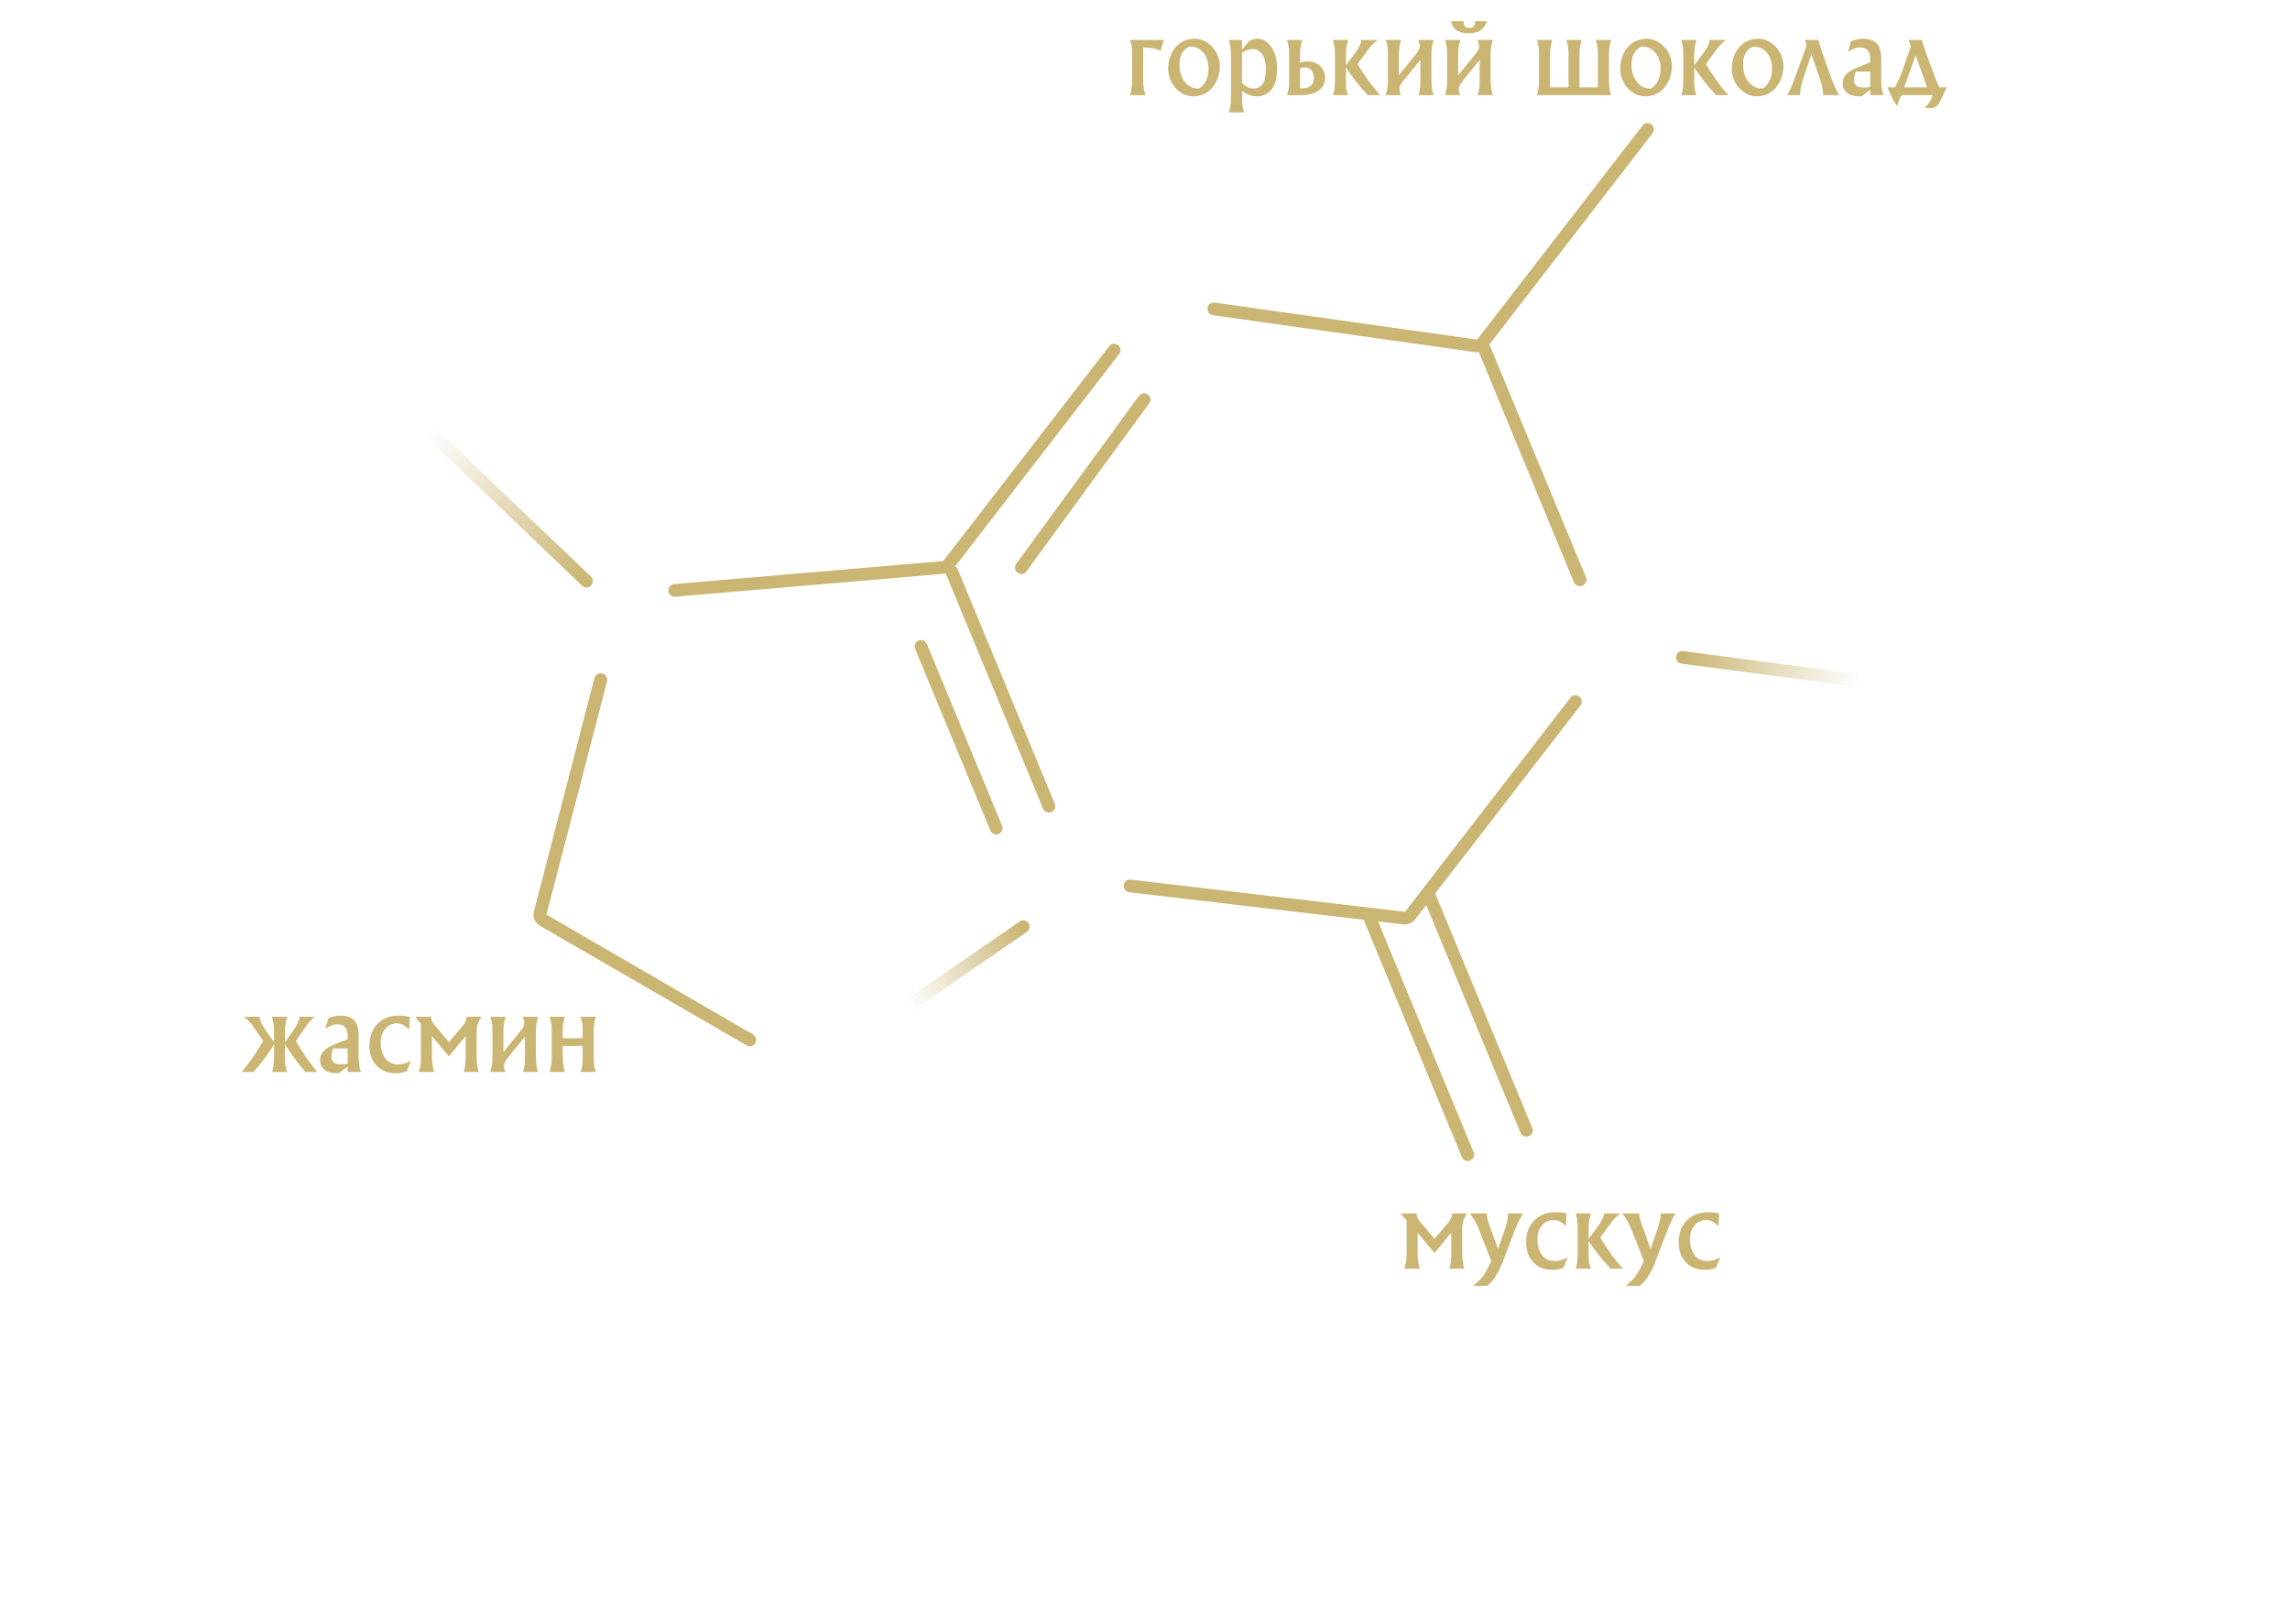 <?xml version="1.0" encoding="UTF-8"?> <svg xmlns="http://www.w3.org/2000/svg" width="361" height="256" viewBox="0 0 361 256" fill="none"><path d="M145.186 101.898L157.041 130.542" stroke="#CAB573" stroke-width="2" stroke-linecap="round"></path><path d="M62.738 63.214L92.459 91.616" stroke="url(#paint0_linear_198_1445)" stroke-width="2" stroke-linecap="round"></path><path d="M106.356 93.078L148.774 89.447C149.052 89.423 149.309 89.283 149.48 89.061L175.638 55.202" stroke="#CAB573" stroke-width="2" stroke-linecap="round"></path><path d="M94.699 107.17L85.156 143.945C85.043 144.379 85.234 144.836 85.622 145.061L118.194 163.935" stroke="#CAB573" stroke-width="2" stroke-linecap="round"></path><path d="M233.755 54.415L249.053 91.374" stroke="#CAB573" stroke-width="2" stroke-linecap="round"></path><path d="M191.346 48.702L232.719 54.527C233.074 54.577 233.43 54.433 233.649 54.148L259.721 20.401" stroke="#CAB573" stroke-width="2" stroke-linecap="round"></path><path d="M150.058 90.141L165.355 127.1" stroke="#CAB573" stroke-width="2" stroke-linecap="round"></path><path d="M161.31 146.09L137.733 162.342" stroke="url(#paint1_linear_198_1445)" stroke-width="2" stroke-linecap="round"></path><path d="M94.7 107.169L85.157 143.944C85.044 144.378 85.235 144.835 85.623 145.06L118.195 163.934" stroke="url(#paint2_linear_198_1445)" stroke-width="2" stroke-linecap="round"></path><path d="M225.322 141.238L240.62 178.197" stroke="#CAB573" stroke-width="2" stroke-linecap="round"></path><path d="M180.352 63L161 89.486" stroke="#CAB573" stroke-width="2" stroke-linecap="round"></path><path d="M216.081 145.066L231.379 182.026" stroke="#CAB573" stroke-width="2" stroke-linecap="round"></path><path d="M233.756 54.412L249.054 91.371" stroke="url(#paint3_linear_198_1445)" stroke-width="2" stroke-linecap="round"></path><path d="M303.86 108.732L265.195 103.632" stroke="url(#paint4_linear_198_1445)" stroke-width="2" stroke-linecap="round"></path><path d="M178.133 139.667L221.367 144.743C221.716 144.783 222.06 144.639 222.275 144.361L248.356 110.601" stroke="#CAB573" stroke-width="2" stroke-linecap="round"></path><path d="M45.284 169H42.868C43.06 168.472 43.204 168.008 43.204 166.632V164.648C42.308 166.072 41.268 167.544 39.956 169H38.116C39.476 167.368 40.404 165.944 41.492 164.12L40.18 162.2C39.62 161.368 39.076 160.744 38.484 160.296H40.932C40.964 160.872 41.268 161.544 41.94 162.504L43.204 164.296V162.632C43.204 161.576 43.108 160.936 42.852 160.296H45.284C45.092 160.968 44.932 161.608 44.932 162.632V164.296L46.196 162.504C46.868 161.544 47.172 160.872 47.204 160.296H49.652C49.06 160.744 48.516 161.368 47.956 162.2L46.644 164.12C47.732 165.944 48.66 167.368 50.02 169H48.18C46.868 167.544 45.828 166.072 44.932 164.648V167.032C44.932 168.04 45.044 168.392 45.284 169ZM51.289 162.184L51.769 160.52C52.425 160.248 53.049 160.104 53.705 160.104C54.793 160.104 55.785 160.472 56.217 161.416C56.457 161.928 56.537 162.696 56.537 163.496V166.824C56.537 167.528 56.665 168.328 56.889 169H54.809V168.152L53.417 169.192H53.177C52.601 169.192 52.009 169.128 51.529 168.888C50.873 168.568 50.457 167.928 50.457 167.144C50.457 165.624 51.833 165.032 52.921 164.584L54.809 163.816V163.336C54.809 162.104 54.265 161.48 53.177 161.48C52.489 161.48 52.025 161.736 51.289 162.184ZM54.809 165.288H52.521C52.361 165.72 52.249 166.184 52.249 166.632C52.249 167.4 52.761 167.8 53.785 167.8C54.025 167.8 54.361 167.768 54.809 167.704V165.288ZM64.799 167.208L64.111 168.872C63.615 169.048 63.103 169.192 62.415 169.192C60.879 169.192 59.727 168.632 58.959 167.496C58.479 166.792 58.239 165.896 58.239 164.84C58.239 162.024 60.047 160.104 62.895 160.104C63.439 160.104 63.951 160.152 64.607 160.296L64.511 162.312C63.791 161.576 63.231 161.336 62.543 161.336C61.167 161.336 60.015 162.504 60.015 164.392C60.015 165.32 60.239 166.104 60.671 166.76C61.119 167.448 61.823 167.8 62.783 167.8C63.535 167.8 64.159 167.56 64.799 167.208ZM65.437 160.296H67.949C67.949 160.776 68.109 161.16 68.493 161.608L70.765 164.296L72.973 161.688C73.277 161.336 73.549 160.84 73.549 160.296H75.917C75.325 161.128 75.133 161.8 75.133 162.76V166.152C75.133 167.128 75.165 168.152 75.485 169H73.069C73.373 168.328 73.405 167.432 73.405 166.6V163.336L70.765 166.536L68.093 163.336V166.312C68.093 167.192 68.173 168.12 68.445 169H66.013C66.237 168.296 66.365 167.576 66.365 166.904V161.4L65.437 160.296ZM77.279 160.296H79.711C79.503 160.968 79.359 161.608 79.359 162.632V165.864L82.175 162.392C82.527 161.96 82.655 161.608 82.655 161.256C82.655 160.952 82.543 160.648 82.367 160.296H84.831C84.639 160.968 84.479 161.608 84.479 162.632V166.152C84.479 167.128 84.511 168.152 84.831 169H82.415C82.719 168.328 82.751 167.432 82.751 166.6V163.432L79.935 166.92C79.599 167.336 79.455 167.688 79.455 168.072C79.455 168.344 79.535 168.648 79.663 169H77.279C77.503 168.296 77.631 167.576 77.631 166.904V162.632C77.631 161.576 77.535 160.936 77.279 160.296ZM86.623 160.296H89.055C88.847 160.968 88.703 161.608 88.703 162.632V163.672H91.855V162.632C91.855 161.576 91.759 160.936 91.503 160.296H93.935C93.727 160.936 93.583 161.608 93.583 162.632V166.152C93.583 167.128 93.615 168.152 93.935 169H91.519C91.823 168.328 91.855 167.432 91.855 166.6V164.888H88.703V166.312C88.703 167.192 88.783 168.12 89.055 169H86.623C86.847 168.296 86.975 167.576 86.975 166.904V162.632C86.975 161.576 86.879 160.936 86.623 160.296Z" fill="#CAB573"></path><path d="M220.812 191.296H223.324C223.324 191.776 223.484 192.16 223.868 192.608L226.14 195.296L228.348 192.688C228.652 192.336 228.924 191.84 228.924 191.296H231.292C230.7 192.128 230.508 192.8 230.508 193.76V197.152C230.508 198.128 230.54 199.152 230.86 200H228.444C228.748 199.328 228.78 198.432 228.78 197.6V194.336L226.14 197.536L223.468 194.336V197.312C223.468 198.192 223.548 199.12 223.82 200H221.388C221.612 199.296 221.74 198.576 221.74 197.904V192.4L220.812 191.296ZM231.694 191.296H234.35C234.35 191.84 234.59 192.592 234.926 193.504L236.158 196.912L237.262 193.696C237.63 192.64 237.742 191.808 237.742 191.296H240.11C239.454 192.24 239.006 193.408 238.462 194.848L236.718 199.392C236.462 200.032 236.046 200.784 235.71 201.312C235.326 201.92 234.91 202.368 234.398 202.72H232.222C232.686 202.352 233.182 201.904 233.47 201.568C233.998 200.96 234.478 200.144 235.086 198.8L233.262 194.128C232.83 193.024 232.334 192.048 231.694 191.296ZM247.143 198.208L246.455 199.872C245.959 200.048 245.447 200.192 244.759 200.192C243.223 200.192 242.071 199.632 241.303 198.496C240.823 197.792 240.583 196.896 240.583 195.84C240.583 193.024 242.391 191.104 245.239 191.104C245.783 191.104 246.295 191.152 246.951 191.296L246.855 193.312C246.135 192.576 245.575 192.336 244.887 192.336C243.511 192.336 242.359 193.504 242.359 195.392C242.359 196.32 242.583 197.104 243.015 197.76C243.463 198.448 244.167 198.8 245.127 198.8C245.879 198.8 246.503 198.56 247.143 198.208ZM250.789 200H248.373C248.565 199.472 248.709 199.008 248.709 197.632V193.632C248.709 192.576 248.613 191.936 248.357 191.296H250.789C250.597 191.968 250.437 192.608 250.437 193.632V195.296L251.781 193.504C252.501 192.544 252.821 191.872 252.853 191.296H255.445C254.821 191.744 254.245 192.368 253.653 193.2L252.261 195.12C253.413 196.944 254.389 198.432 255.845 200H253.893C252.501 198.544 251.397 197.072 250.437 195.648V198.032C250.437 199.04 250.549 199.392 250.789 200ZM255.741 191.296H258.397C258.397 191.84 258.637 192.592 258.973 193.504L260.205 196.912L261.309 193.696C261.677 192.64 261.789 191.808 261.789 191.296H264.157C263.501 192.24 263.053 193.408 262.509 194.848L260.765 199.392C260.509 200.032 260.093 200.784 259.757 201.312C259.373 201.92 258.957 202.368 258.445 202.72H256.269C256.733 202.352 257.229 201.904 257.517 201.568C258.045 200.96 258.525 200.144 259.133 198.8L257.309 194.128C256.877 193.024 256.381 192.048 255.741 191.296ZM271.19 198.208L270.502 199.872C270.006 200.048 269.494 200.192 268.806 200.192C267.27 200.192 266.118 199.632 265.35 198.496C264.87 197.792 264.63 196.896 264.63 195.84C264.63 193.024 266.438 191.104 269.286 191.104C269.83 191.104 270.342 191.152 270.998 191.296L270.902 193.312C270.182 192.576 269.622 192.336 268.934 192.336C267.558 192.336 266.406 193.504 266.406 195.392C266.406 196.32 266.63 197.104 267.062 197.76C267.51 198.448 268.214 198.8 269.174 198.8C269.926 198.8 270.55 198.56 271.19 198.208Z" fill="#CAB573"></path><path d="M178.13 6.296H183.49L182.93 8.04C182.29 7.608 181.394 7.512 180.21 7.512V12.472C180.21 13.352 180.29 14.12 180.562 15H178.13C178.402 14.12 178.482 13.352 178.482 12.44V8.632C178.482 7.576 178.386 6.936 178.13 6.296ZM188.105 15.192C186.041 15.192 184.153 13.256 184.153 10.84C184.153 8.408 185.609 6.104 188.377 6.104C190.281 6.104 192.297 7.96 192.297 10.424C192.297 12.952 190.665 15.192 188.105 15.192ZM189.033 13.944C190.105 13.32 190.521 11.944 190.521 10.904C190.521 8.376 188.937 7.352 187.753 7.352H187.465C186.377 7.832 185.929 8.904 185.929 10.232C185.929 11.192 186.169 12.008 186.617 12.68C187.193 13.528 187.961 13.944 188.777 13.944H189.033ZM193.708 6.296H195.788V7.8L196.94 6.456C197.372 6.184 197.788 6.104 198.188 6.104C198.988 6.104 199.628 6.44 200.204 7.128C200.796 7.832 201.324 8.968 201.324 10.92C201.324 14.248 199.628 15.192 198.076 15.192C197.26 15.192 196.508 14.888 195.788 14.312V15.544C195.788 16.216 195.852 16.808 195.996 17.288L196.124 17.72H193.708C193.98 16.936 194.06 16.28 194.06 15.032V8.968C194.06 7.896 193.98 7.112 193.708 6.296ZM195.788 8.28V13C196.204 13.608 196.94 13.96 197.596 13.96C199.084 13.96 199.548 12.68 199.548 10.904C199.548 9.944 199.42 9.208 198.988 8.584C198.604 8.04 198.172 7.736 197.532 7.736C197.164 7.736 196.508 7.848 195.788 8.28ZM202.865 15C203.121 14.376 203.217 13.784 203.217 13.224V8.632C203.217 7.576 203.121 6.936 202.865 6.296H205.297C205.089 6.968 204.945 7.608 204.945 8.632V9.88C205.329 9.752 205.713 9.672 206.097 9.672C207.553 9.672 208.881 10.584 208.881 12.264C208.881 14.296 206.977 15 205.073 15H202.865ZM204.945 10.776V13.912H205.377C206.481 13.912 207.121 13.4 207.121 12.232C207.121 11.272 206.545 10.632 205.681 10.632C205.457 10.632 205.201 10.68 204.945 10.776ZM212.531 15H210.115C210.307 14.472 210.451 14.008 210.451 12.632V8.632C210.451 7.576 210.355 6.936 210.099 6.296H212.531C212.339 6.968 212.179 7.608 212.179 8.632V10.296L213.523 8.504C214.243 7.544 214.563 6.872 214.595 6.296H217.187C216.563 6.744 215.987 7.368 215.395 8.2L214.003 10.12C215.155 11.944 216.131 13.432 217.587 15H215.635C214.243 13.544 213.139 12.072 212.179 10.648V13.032C212.179 14.04 212.291 14.392 212.531 15ZM218.443 6.296H220.875C220.667 6.968 220.523 7.608 220.523 8.632V11.864L223.339 8.392C223.691 7.96 223.819 7.608 223.819 7.256C223.819 6.952 223.707 6.648 223.531 6.296H225.995C225.803 6.968 225.643 7.608 225.643 8.632V12.152C225.643 13.128 225.675 14.152 225.995 15H223.579C223.883 14.328 223.915 13.432 223.915 12.6V9.432L221.099 12.92C220.763 13.336 220.619 13.688 220.619 14.072C220.619 14.344 220.699 14.648 220.827 15H218.443C218.667 14.296 218.795 13.576 218.795 12.904V8.632C218.795 7.576 218.699 6.936 218.443 6.296ZM227.787 6.296H230.219C230.011 6.968 229.867 7.608 229.867 8.632V11.864L232.683 8.392C233.035 7.96 233.163 7.608 233.163 7.256C233.163 6.952 233.051 6.648 232.875 6.296H235.339C235.147 6.968 234.987 7.608 234.987 8.632V12.152C234.987 13.128 235.019 14.152 235.339 15H232.923C233.227 14.328 233.259 13.432 233.259 12.6V9.432L230.443 12.92C230.107 13.336 229.963 13.688 229.963 14.072C229.963 14.344 230.043 14.648 230.171 15H227.787C228.011 14.296 228.139 13.576 228.139 12.904V8.632C228.139 7.576 228.043 6.936 227.787 6.296ZM228.763 3.336H230.763C230.747 3.416 230.731 3.512 230.731 3.592C230.731 4.184 231.147 4.408 231.627 4.408C232.107 4.408 232.523 4.184 232.523 3.592C232.523 3.512 232.507 3.416 232.491 3.336H234.411C233.979 4.76 232.843 5.256 231.563 5.256C230.251 5.256 228.971 4.808 228.763 3.336ZM242.271 6.296H244.703C244.511 6.968 244.351 7.608 244.351 8.632V13.768H247.263V8.632C247.263 7.576 247.167 6.936 246.911 6.296H249.343C249.151 6.968 248.991 7.608 248.991 8.632V13.768H251.903V8.632C251.903 7.576 251.807 6.936 251.551 6.296H253.983C253.791 6.968 253.631 7.608 253.631 8.632V12.152C253.631 13.128 253.663 14.152 253.983 15H242.271C242.495 14.296 242.623 13.576 242.623 12.904V8.632C242.623 7.576 242.527 6.936 242.271 6.296ZM259.371 15.192C257.307 15.192 255.419 13.256 255.419 10.84C255.419 8.408 256.875 6.104 259.643 6.104C261.547 6.104 263.563 7.96 263.563 10.424C263.563 12.952 261.931 15.192 259.371 15.192ZM260.299 13.944C261.371 13.32 261.787 11.944 261.787 10.904C261.787 8.376 260.203 7.352 259.019 7.352H258.731C257.643 7.832 257.195 8.904 257.195 10.232C257.195 11.192 257.435 12.008 257.883 12.68C258.459 13.528 259.227 13.944 260.043 13.944H260.299ZM267.437 15H265.021C265.213 14.472 265.357 14.008 265.357 12.632V8.632C265.357 7.576 265.261 6.936 265.005 6.296H267.437C267.245 6.968 267.085 7.608 267.085 8.632V10.296L268.429 8.504C269.149 7.544 269.469 6.872 269.501 6.296H272.093C271.469 6.744 270.893 7.368 270.301 8.2L268.909 10.12C270.061 11.944 271.037 13.432 272.493 15H270.541C269.149 13.544 268.045 12.072 267.085 10.648V13.032C267.085 14.04 267.197 14.392 267.437 15ZM276.949 15.192C274.885 15.192 272.997 13.256 272.997 10.84C272.997 8.408 274.453 6.104 277.221 6.104C279.125 6.104 281.141 7.96 281.141 10.424C281.141 12.952 279.509 15.192 276.949 15.192ZM277.877 13.944C278.949 13.32 279.365 11.944 279.365 10.904C279.365 8.376 277.781 7.352 276.597 7.352H276.309C275.221 7.832 274.773 8.904 274.773 10.232C274.773 11.192 275.013 12.008 275.461 12.68C276.037 13.528 276.805 13.944 277.621 13.944H277.877ZM283.784 15H281.736C282.232 14.184 282.792 12.744 283.336 11.224L284.616 7.672C284.696 7.432 284.744 7.256 284.744 7.048C284.744 6.824 284.68 6.632 284.52 6.296H286.664C286.872 7.16 287.16 7.992 287.432 8.76L288.456 11.672C288.904 12.936 289.288 13.896 289.944 15H287.4C287.4 14.392 287.32 13.656 286.872 12.36L285.56 8.536L284.472 11.768C283.896 13.496 283.784 14.168 283.784 14.632V15ZM291.312 8.184L291.792 6.52C292.448 6.248 293.072 6.104 293.728 6.104C294.816 6.104 295.808 6.472 296.24 7.416C296.48 7.928 296.56 8.696 296.56 9.496V12.824C296.56 13.528 296.688 14.328 296.912 15H294.832V14.152L293.44 15.192H293.2C292.624 15.192 292.032 15.128 291.552 14.888C290.896 14.568 290.48 13.928 290.48 13.144C290.48 11.624 291.856 11.032 292.944 10.584L294.832 9.816V9.336C294.832 8.104 294.288 7.48 293.2 7.48C292.512 7.48 292.048 7.736 291.312 8.184ZM294.832 11.288H292.544C292.384 11.72 292.272 12.184 292.272 12.632C292.272 13.4 292.784 13.8 293.808 13.8C294.048 13.8 294.384 13.768 294.832 13.704V11.288ZM297.559 13.768H298.711C299.175 12.92 299.559 12.088 299.879 11.176L301.239 7.304L300.871 6.296H302.967C303.047 6.632 303.143 6.968 303.255 7.304L304.967 11.976C305.207 12.664 305.447 13.208 305.703 13.768H306.951C306.711 14.072 306.455 14.696 305.911 15.832C305.415 16.872 304.887 17.064 304.167 17.064C303.895 17.064 303.623 17.016 303.351 16.936C304.135 16.472 304.391 15.832 304.679 15H300.007C299.575 15 299.383 15.672 299.095 16.728C298.423 15.864 298.039 15 297.559 13.768ZM301.991 8.712L300.183 13.768H303.799L301.991 8.712Z" fill="#CAB573"></path><defs><linearGradient id="paint0_linear_198_1445" x1="62.393" y1="63.575" x2="92.113" y2="91.978" gradientUnits="userSpaceOnUse"><stop offset="0.163" stop-color="#CAB573" stop-opacity="0"></stop><stop offset="1" stop-color="#CAB573"></stop></linearGradient><linearGradient id="paint1_linear_198_1445" x1="161.026" y1="145.678" x2="137.449" y2="161.931" gradientUnits="userSpaceOnUse"><stop stop-color="#CAB573"></stop><stop offset="0.774" stop-color="#CAB573" stop-opacity="0"></stop></linearGradient><linearGradient id="paint2_linear_198_1445" x1="111.083" y1="161.35" x2="64.937" y2="111.895" gradientUnits="userSpaceOnUse"><stop stop-color="#CAB573" stop-opacity="0"></stop><stop offset="0.346" stop-color="#CAB573" stop-opacity="0.466"></stop><stop offset="0.582" stop-color="#CAB573"></stop></linearGradient><linearGradient id="paint3_linear_198_1445" x1="248.592" y1="91.562" x2="233.294" y2="54.603" gradientUnits="userSpaceOnUse"><stop offset="0.221" stop-color="#CAB573"></stop><stop offset="0.856" stop-color="#CAB573" stop-opacity="0"></stop></linearGradient><linearGradient id="paint4_linear_198_1445" x1="265.261" y1="103.136" x2="303.926" y2="108.237" gradientUnits="userSpaceOnUse"><stop stop-color="#CAB573"></stop><stop offset="0.726" stop-color="#CAB573" stop-opacity="0"></stop></linearGradient></defs></svg> 